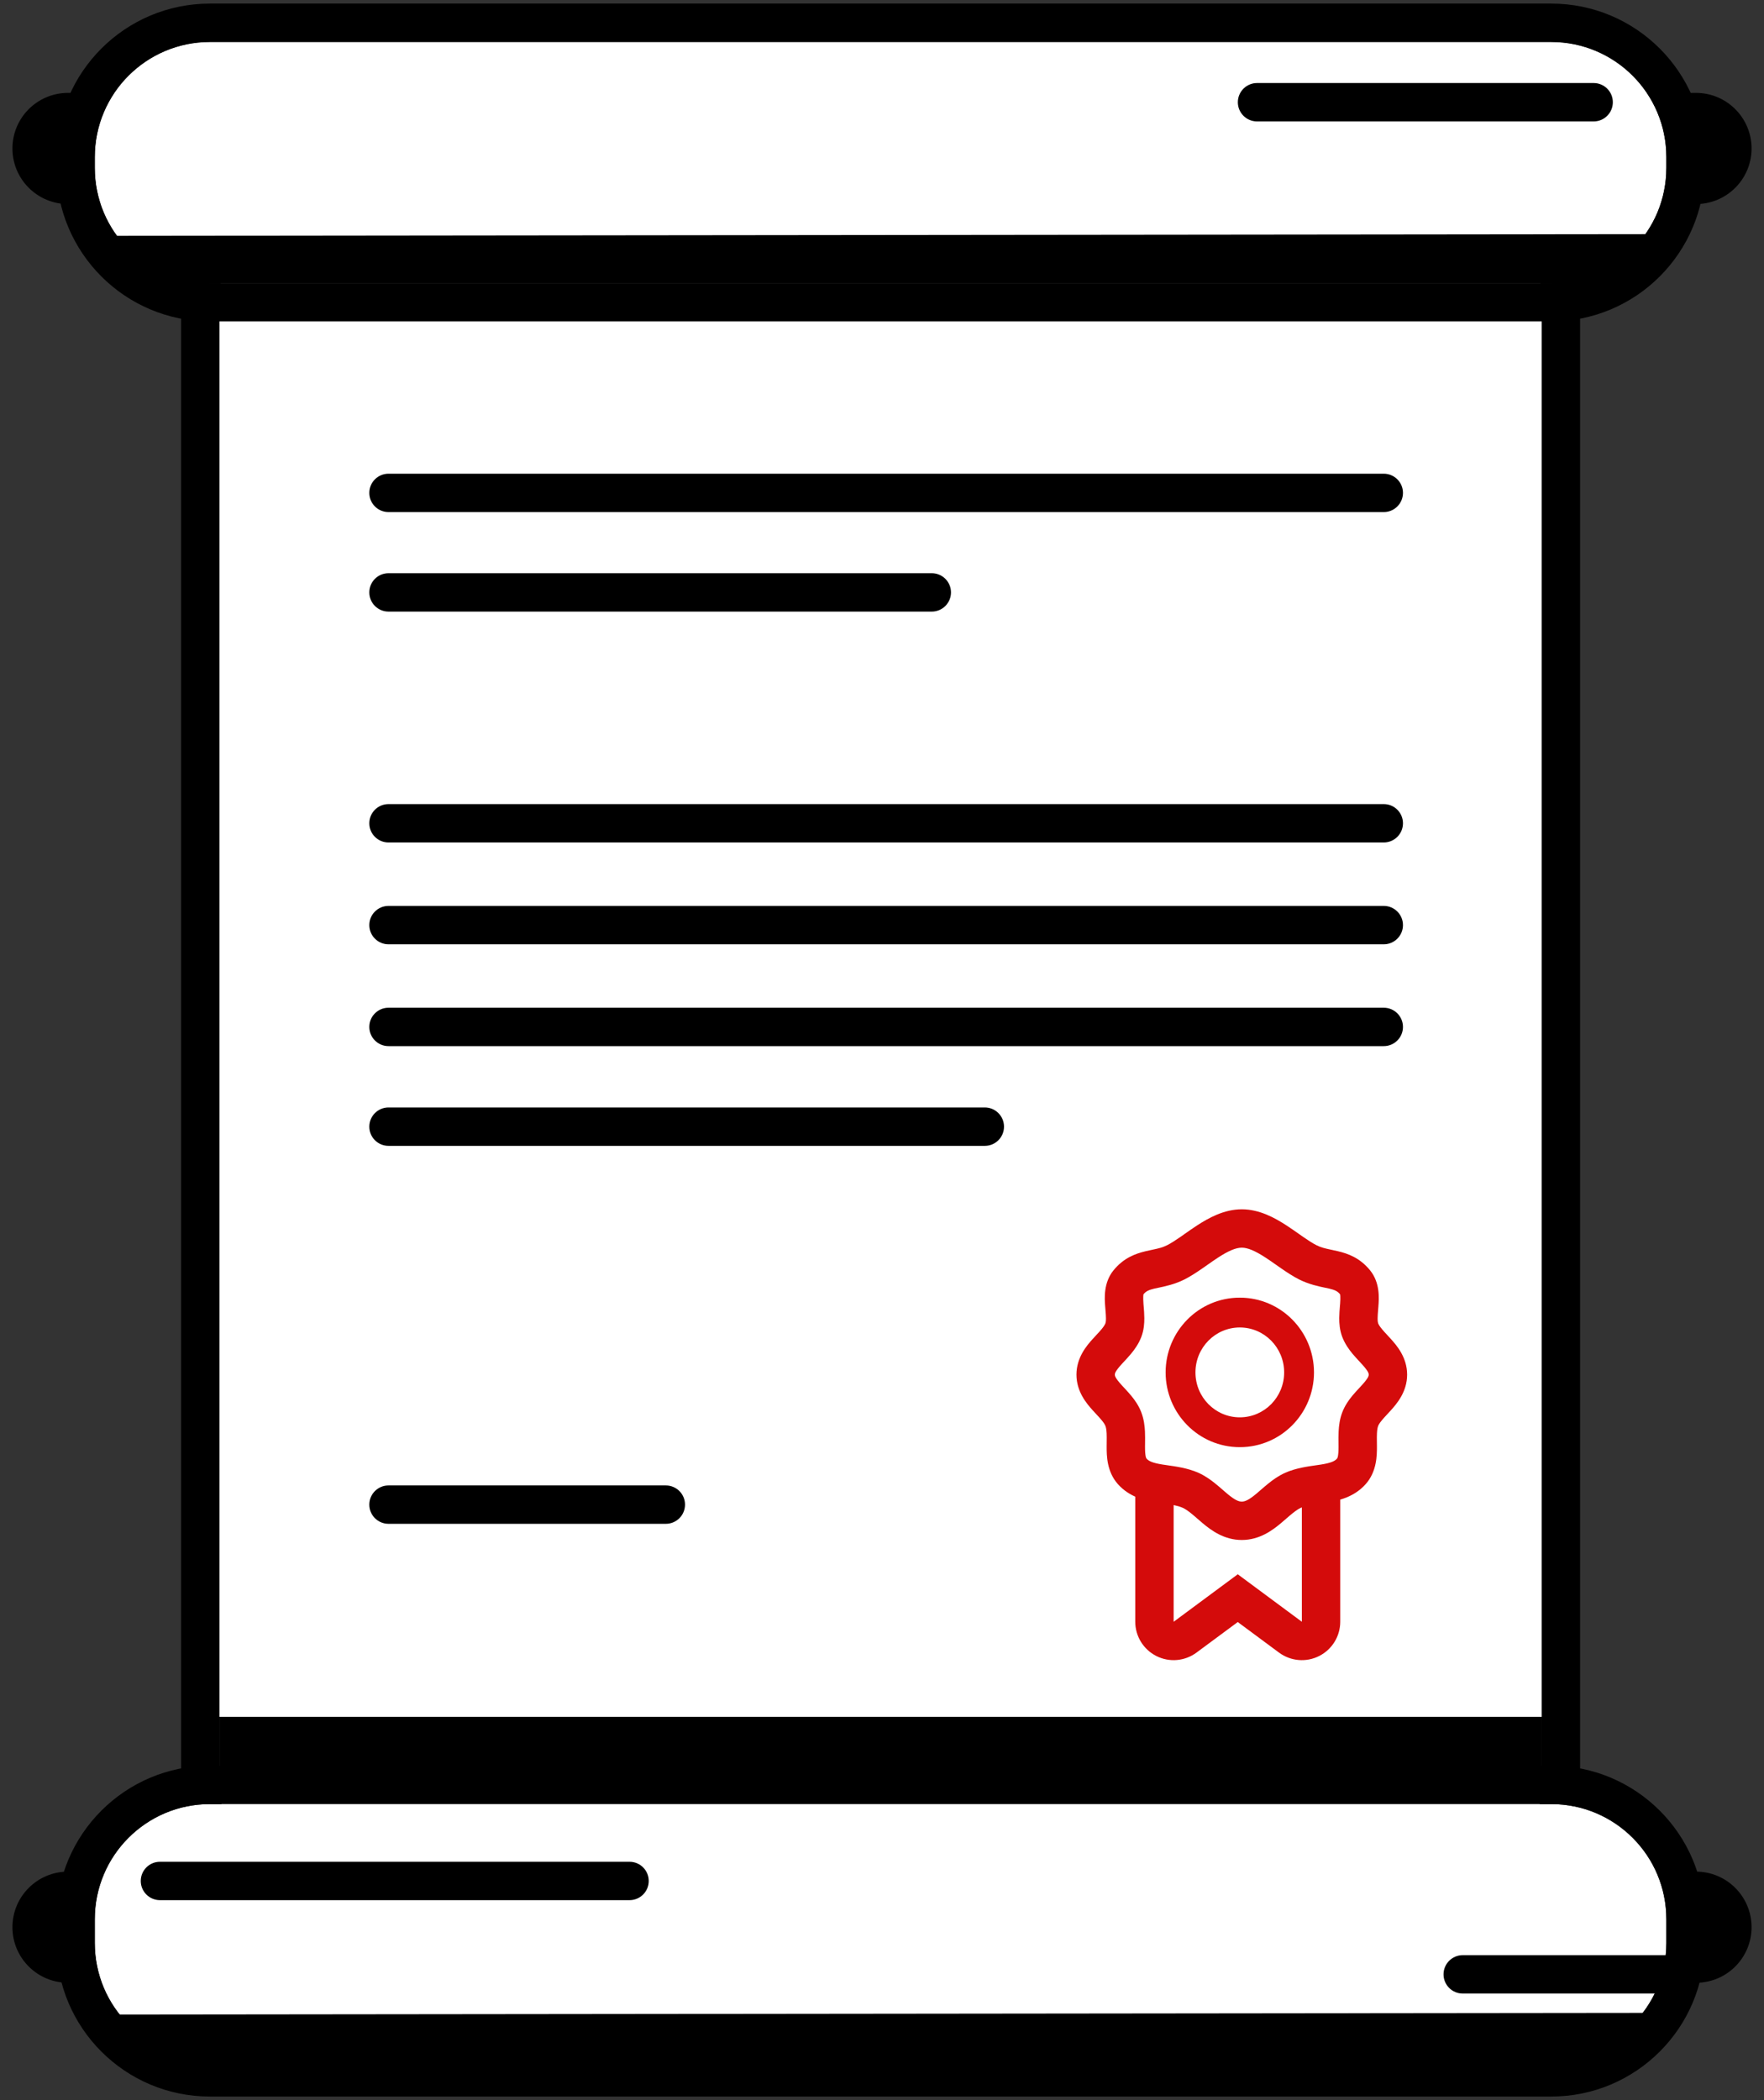 <?xml version="1.0" encoding="UTF-8"?>
<svg xmlns="http://www.w3.org/2000/svg" width="84" height="100" viewBox="0 0 84 100" fill="none">
  <rect x="0" y="0" width="84" height="100" fill="#333333" stroke="none"/>
  <path d="M0.592 91.766C0.592 90.304 1.777 89.119 3.239 89.119H80.761C82.223 89.119 83.408 90.304 83.408 91.766C83.408 93.227 82.223 94.412 80.761 94.412H3.239C1.777 94.412 0.592 93.227 0.592 91.766Z" fill="black"></path>
  <path d="M0.592 7.07C0.592 5.608 1.777 4.423 3.239 4.423H80.761C82.223 4.423 83.408 5.608 83.408 7.07C83.408 8.531 82.223 9.716 80.761 9.716H3.239C1.777 9.716 0.592 8.531 0.592 7.07Z" fill="black"></path>
  <path d="M10.451 14.34C10.451 10.303 13.724 7.03 17.761 7.03H66.105C70.142 7.03 73.415 10.303 73.415 14.34V84.755C73.415 88.792 70.142 92.065 66.105 92.065H17.761C13.724 92.065 10.451 88.792 10.451 84.755V14.34Z" fill="white"></path>
  <path fill-rule="evenodd" clip-rule="evenodd" d="M17.761 5.202H66.104C71.151 5.202 75.242 9.293 75.242 14.34V84.754C75.242 89.801 71.151 93.892 66.104 93.892H17.761C12.714 93.892 8.623 89.801 8.623 84.754V14.34C8.623 9.293 12.714 5.202 17.761 5.202ZM17.761 7.03C13.723 7.03 10.451 10.303 10.451 14.34V84.754C10.451 88.792 13.723 92.064 17.761 92.064H66.104C70.142 92.064 73.414 88.792 73.414 84.754V14.34C73.414 10.303 70.142 7.03 66.104 7.03H17.761Z" fill="black"></path>
  <path d="M10.451 81.748H73.415V84.941H10.451V81.748Z" fill="black"></path>
  <path d="M4.514 7.481C4.514 4.453 6.968 1.999 9.996 1.999H73.868C76.896 1.999 79.351 4.453 79.351 7.481V7.994C79.351 11.022 76.896 13.476 73.868 13.476H9.996C6.968 13.476 4.514 11.022 4.514 7.994V7.481Z" fill="white"></path>
  <path fill-rule="evenodd" clip-rule="evenodd" d="M9.996 0.171H73.868C77.905 0.171 81.178 3.444 81.178 7.481V7.994C81.178 12.031 77.905 15.304 73.868 15.304H9.996C5.958 15.304 2.686 12.031 2.686 7.994V7.481C2.686 3.444 5.958 0.171 9.996 0.171ZM9.996 1.999C6.968 1.999 4.513 4.453 4.513 7.481V7.994C4.513 11.021 6.968 13.476 9.996 13.476H73.868C76.895 13.476 79.35 11.021 79.35 7.994V7.481C79.35 4.453 76.895 1.999 73.868 1.999H9.996Z" fill="black"></path>
  <path fill-rule="evenodd" clip-rule="evenodd" d="M58.945 4.868C58.945 4.363 59.354 3.954 59.859 3.954H75.888C76.393 3.954 76.802 4.363 76.802 4.868C76.802 5.373 76.393 5.782 75.888 5.782H59.859C59.354 5.782 58.945 5.373 58.945 4.868Z" fill="black"></path>
  <path d="M9.264 13.476H74.602C76.341 13.476 77.861 12.543 78.688 11.149L5.227 11.229C6.064 12.578 7.559 13.476 9.264 13.476Z" fill="black"></path>
  <path d="M4.514 91.386C4.514 88.358 6.968 85.903 9.996 85.903H73.868C76.896 85.903 79.351 88.358 79.351 91.386V92.519C79.351 95.547 76.896 98.001 73.868 98.001H9.996C6.968 98.001 4.514 95.547 4.514 92.519V91.386Z" fill="white"></path>
  <path fill-rule="evenodd" clip-rule="evenodd" d="M9.996 84.075H73.868C77.905 84.075 81.178 87.348 81.178 91.385V92.519C81.178 96.556 77.905 99.829 73.868 99.829H9.996C5.958 99.829 2.686 96.556 2.686 92.519V91.385C2.686 87.348 5.958 84.075 9.996 84.075ZM9.996 85.903C6.968 85.903 4.513 88.358 4.513 91.385V92.519C4.513 95.546 6.968 98.001 9.996 98.001H73.868C76.895 98.001 79.35 95.546 79.35 92.519V91.385C79.35 88.358 76.895 85.903 73.868 85.903H9.996Z" fill="black"></path>
  <path fill-rule="evenodd" clip-rule="evenodd" d="M6.703 89.564C6.703 89.059 7.112 88.65 7.617 88.65H29.978C30.483 88.65 30.892 89.059 30.892 89.564C30.892 90.069 30.483 90.478 29.978 90.478H7.617C7.112 90.478 6.703 90.069 6.703 89.564Z" fill="black"></path>
  <path fill-rule="evenodd" clip-rule="evenodd" d="M68.74 94.011C68.74 93.507 69.149 93.097 69.654 93.097H79.35C79.855 93.097 80.264 93.507 80.264 94.011C80.264 94.516 79.855 94.925 79.35 94.925H69.654C69.149 94.925 68.74 94.516 68.74 94.011Z" fill="black"></path>
  <path d="M9.264 98.172H74.602C76.341 98.172 77.861 97.238 78.688 95.845L5.227 95.925C6.064 97.274 7.559 98.172 9.264 98.172Z" fill="black"></path>
  <path fill-rule="evenodd" clip-rule="evenodd" d="M17.586 23.469C17.586 22.965 17.995 22.556 18.5 22.556H65.894C66.398 22.556 66.808 22.965 66.808 23.469C66.808 23.974 66.398 24.383 65.894 24.383H18.5C17.995 24.383 17.586 23.974 17.586 23.469Z" fill="black"></path>
  <path fill-rule="evenodd" clip-rule="evenodd" d="M17.586 39.202C17.586 38.697 17.995 38.288 18.5 38.288H65.894C66.398 38.288 66.808 38.697 66.808 39.202C66.808 39.706 66.398 40.115 65.894 40.115H18.5C17.995 40.115 17.586 39.706 17.586 39.202Z" fill="black"></path>
  <path fill-rule="evenodd" clip-rule="evenodd" d="M17.586 44.05C17.586 43.545 17.995 43.136 18.5 43.136H65.894C66.398 43.136 66.808 43.545 66.808 44.05C66.808 44.554 66.398 44.964 65.894 44.964H18.5C17.995 44.964 17.586 44.554 17.586 44.05Z" fill="black"></path>
  <path fill-rule="evenodd" clip-rule="evenodd" d="M17.586 48.898C17.586 48.393 17.995 47.984 18.5 47.984H65.894C66.398 47.984 66.808 48.393 66.808 48.898C66.808 49.403 66.398 49.812 65.894 49.812H18.5C17.995 49.812 17.586 49.403 17.586 48.898Z" fill="black"></path>
  <path fill-rule="evenodd" clip-rule="evenodd" d="M17.586 53.647C17.586 53.143 17.995 52.733 18.5 52.733H46.897C47.401 52.733 47.81 53.143 47.81 53.647C47.81 54.152 47.401 54.561 46.897 54.561H18.5C17.995 54.561 17.586 54.152 17.586 53.647Z" fill="black"></path>
  <path fill-rule="evenodd" clip-rule="evenodd" d="M17.586 28.208C17.586 27.703 17.995 27.294 18.5 27.294H44.371C44.875 27.294 45.285 27.703 45.285 28.208C45.285 28.712 44.875 29.122 44.371 29.122H18.5C17.995 29.122 17.586 28.712 17.586 28.208Z" fill="black"></path>
  <path fill-rule="evenodd" clip-rule="evenodd" d="M17.586 71.644C17.586 71.14 17.995 70.731 18.5 70.731H31.706C32.211 70.731 32.62 71.14 32.62 71.644C32.62 72.149 32.211 72.558 31.706 72.558H18.5C17.995 72.558 17.586 72.149 17.586 71.644Z" fill="black"></path>
  <path fill-rule="evenodd" clip-rule="evenodd" d="M54.596 66.702C54.938 66.359 55.403 66.166 55.888 66.166H61.993C63.002 66.166 63.821 66.985 63.821 67.994V77.222C63.821 77.912 63.432 78.543 62.815 78.854C62.199 79.165 61.46 79.101 60.905 78.69L58.941 77.235L56.976 78.69C56.421 79.101 55.682 79.165 55.066 78.854C54.449 78.543 54.06 77.912 54.06 77.222V67.994C54.06 67.509 54.253 67.044 54.596 66.702ZM58.941 74.961L61.993 77.222V67.994H55.888V77.222L58.941 74.961Z" fill="#D40B0B"></path>
  <path d="M66.092 65.455C66.092 66.331 65.067 66.802 64.772 67.574C64.472 68.358 64.898 69.44 64.353 70.058C63.691 70.808 62.505 70.55 61.578 70.96C60.718 71.34 60.134 72.414 59.133 72.414C58.133 72.414 57.548 71.34 56.688 70.96C55.762 70.55 54.575 70.808 53.914 70.058C53.368 69.44 53.794 68.358 53.494 67.574C53.199 66.802 52.174 66.331 52.174 65.455C52.174 64.579 53.199 64.108 53.494 63.336C53.76 62.64 53.271 61.632 53.734 61.064C54.349 60.309 55.119 60.548 55.996 60.105C56.938 59.628 58.004 58.496 59.133 58.496C60.262 58.496 61.328 59.628 62.27 60.105C63.147 60.548 63.918 60.309 64.533 61.064C64.995 61.632 64.506 62.64 64.772 63.336C65.067 64.108 66.092 64.579 66.092 65.455Z" fill="white"></path>
  <path fill-rule="evenodd" clip-rule="evenodd" d="M57.245 60.403C56.99 60.579 56.703 60.77 56.408 60.92C55.944 61.155 55.461 61.255 55.153 61.319C55.085 61.333 55.026 61.345 54.977 61.356C54.695 61.423 54.574 61.483 54.451 61.629C54.45 61.642 54.425 61.74 54.451 62.083C54.454 62.117 54.457 62.154 54.46 62.195C54.474 62.358 54.491 62.567 54.492 62.762C54.494 63.015 54.472 63.337 54.347 63.662C54.223 63.987 54.034 64.249 53.867 64.452C53.757 64.585 53.621 64.731 53.513 64.848C53.47 64.894 53.432 64.935 53.4 64.97C53.111 65.29 53.087 65.396 53.087 65.455C53.087 65.514 53.111 65.62 53.4 65.94C53.432 65.975 53.47 66.016 53.513 66.062C53.621 66.179 53.757 66.325 53.867 66.458C54.034 66.66 54.223 66.923 54.347 67.248C54.471 67.572 54.509 67.895 54.522 68.162C54.531 68.349 54.529 68.555 54.527 68.723C54.526 68.781 54.525 68.834 54.525 68.88C54.524 69.348 54.58 69.433 54.598 69.454C54.702 69.571 54.877 69.658 55.348 69.734C55.416 69.746 55.496 69.757 55.584 69.769C55.985 69.825 56.562 69.905 57.057 70.124C57.378 70.266 57.648 70.46 57.865 70.636C57.977 70.725 58.127 70.855 58.253 70.965C58.329 71.031 58.397 71.089 58.443 71.128C58.802 71.427 58.98 71.5 59.133 71.5C59.286 71.5 59.464 71.427 59.823 71.128C59.869 71.089 59.936 71.031 60.012 70.965C60.139 70.855 60.289 70.725 60.401 70.636C60.618 70.46 60.888 70.266 61.208 70.124C61.704 69.905 62.281 69.825 62.681 69.769C62.77 69.757 62.849 69.746 62.918 69.734C63.389 69.658 63.563 69.571 63.667 69.454C63.685 69.433 63.741 69.348 63.74 68.88C63.74 68.834 63.74 68.781 63.739 68.723C63.737 68.555 63.735 68.349 63.744 68.162C63.757 67.895 63.794 67.572 63.918 67.248C64.043 66.923 64.231 66.66 64.398 66.458C64.509 66.325 64.644 66.179 64.753 66.062C64.796 66.016 64.834 65.975 64.865 65.94C65.155 65.62 65.178 65.514 65.178 65.455C65.178 65.396 65.155 65.29 64.865 64.97C64.834 64.935 64.796 64.894 64.753 64.848C64.644 64.731 64.509 64.585 64.398 64.452C64.231 64.249 64.043 63.987 63.918 63.662C63.794 63.337 63.772 63.015 63.773 62.762C63.775 62.567 63.792 62.358 63.805 62.195C63.809 62.154 63.812 62.117 63.815 62.083C63.841 61.74 63.816 61.642 63.814 61.629C63.692 61.483 63.57 61.423 63.288 61.356C63.24 61.345 63.18 61.333 63.112 61.319C62.804 61.255 62.322 61.155 61.858 60.92C61.562 60.77 61.275 60.579 61.021 60.403C60.934 60.343 60.851 60.285 60.771 60.229C60.601 60.109 60.442 59.997 60.272 59.887C59.764 59.555 59.41 59.409 59.133 59.409C58.855 59.409 58.502 59.555 57.993 59.887C57.824 59.997 57.665 60.109 57.495 60.229C57.414 60.285 57.332 60.343 57.245 60.403ZM56.995 58.356C57.538 58.002 58.282 57.582 59.133 57.582C59.984 57.582 60.728 58.002 61.27 58.356C61.467 58.484 61.669 58.626 61.852 58.754C61.925 58.806 61.996 58.855 62.061 58.901C62.307 59.071 62.507 59.2 62.683 59.289C62.911 59.405 63.096 59.444 63.371 59.503C63.471 59.524 63.582 59.548 63.711 59.578C64.18 59.69 64.752 59.886 65.241 60.487C65.724 61.081 65.667 61.832 65.638 62.199C65.638 62.207 65.637 62.214 65.637 62.221C65.632 62.283 65.627 62.339 65.623 62.391C65.611 62.54 65.602 62.654 65.601 62.773C65.6 62.921 65.617 62.986 65.625 63.009C65.649 63.07 65.699 63.156 65.807 63.287C65.884 63.38 65.956 63.457 66.044 63.552C66.095 63.607 66.153 63.669 66.22 63.743C66.516 64.07 67.006 64.638 67.006 65.455C67.006 66.271 66.516 66.839 66.22 67.167C66.153 67.241 66.095 67.303 66.044 67.358C65.956 67.453 65.884 67.53 65.807 67.623C65.699 67.753 65.649 67.84 65.625 67.9C65.599 67.968 65.578 68.074 65.569 68.25C65.563 68.379 65.564 68.499 65.566 68.644C65.567 68.714 65.568 68.79 65.568 68.877C65.569 69.3 65.565 70.065 65.037 70.663C64.48 71.294 63.73 71.454 63.211 71.538C63.057 71.563 62.92 71.583 62.797 71.601C62.433 71.653 62.188 71.689 61.947 71.795C61.838 71.844 61.712 71.926 61.547 72.059C61.437 72.147 61.359 72.216 61.27 72.293C61.195 72.36 61.111 72.433 60.994 72.531C60.595 72.864 59.98 73.328 59.133 73.328C58.286 73.328 57.671 72.864 57.272 72.531C57.154 72.433 57.071 72.36 56.995 72.293C56.907 72.216 56.829 72.147 56.719 72.059C56.553 71.926 56.427 71.844 56.318 71.795C56.078 71.689 55.833 71.653 55.468 71.601C55.346 71.583 55.209 71.563 55.055 71.538C54.535 71.454 53.786 71.294 53.228 70.663C52.701 70.065 52.697 69.3 52.698 68.877C52.698 68.79 52.699 68.714 52.7 68.644C52.701 68.499 52.703 68.379 52.697 68.25C52.688 68.074 52.666 67.968 52.64 67.9C52.617 67.84 52.567 67.753 52.459 67.623C52.382 67.53 52.31 67.453 52.222 67.358C52.17 67.303 52.113 67.241 52.046 67.167C51.749 66.839 51.26 66.271 51.26 65.455C51.26 64.638 51.749 64.07 52.046 63.743C52.113 63.669 52.17 63.607 52.222 63.552C52.31 63.457 52.382 63.38 52.459 63.287C52.567 63.156 52.617 63.07 52.64 63.009C52.649 62.986 52.666 62.921 52.665 62.773C52.664 62.654 52.655 62.54 52.642 62.391C52.638 62.339 52.634 62.283 52.629 62.221C52.628 62.214 52.628 62.207 52.627 62.199C52.599 61.832 52.541 61.081 53.025 60.487C53.514 59.886 54.086 59.69 54.555 59.578C54.684 59.548 54.795 59.524 54.894 59.503C55.17 59.444 55.354 59.405 55.583 59.289C55.759 59.2 55.959 59.071 56.205 58.901C56.27 58.855 56.34 58.806 56.414 58.754C56.596 58.626 56.798 58.484 56.995 58.356Z" fill="#D40B0B"></path>
  <path fill-rule="evenodd" clip-rule="evenodd" d="M62.571 65.349C62.571 67.297 61.006 68.908 59.038 68.908C57.07 68.908 55.506 67.297 55.506 65.349C55.506 63.4 57.07 61.789 59.038 61.789C61.006 61.789 62.571 63.4 62.571 65.349ZM59.038 67.488C60.205 67.488 61.15 66.53 61.15 65.349C61.15 64.167 60.205 63.209 59.038 63.209C57.872 63.209 56.926 64.167 56.926 65.349C56.926 66.53 57.872 67.488 59.038 67.488Z" fill="#D40B0B"></path>
</svg>
